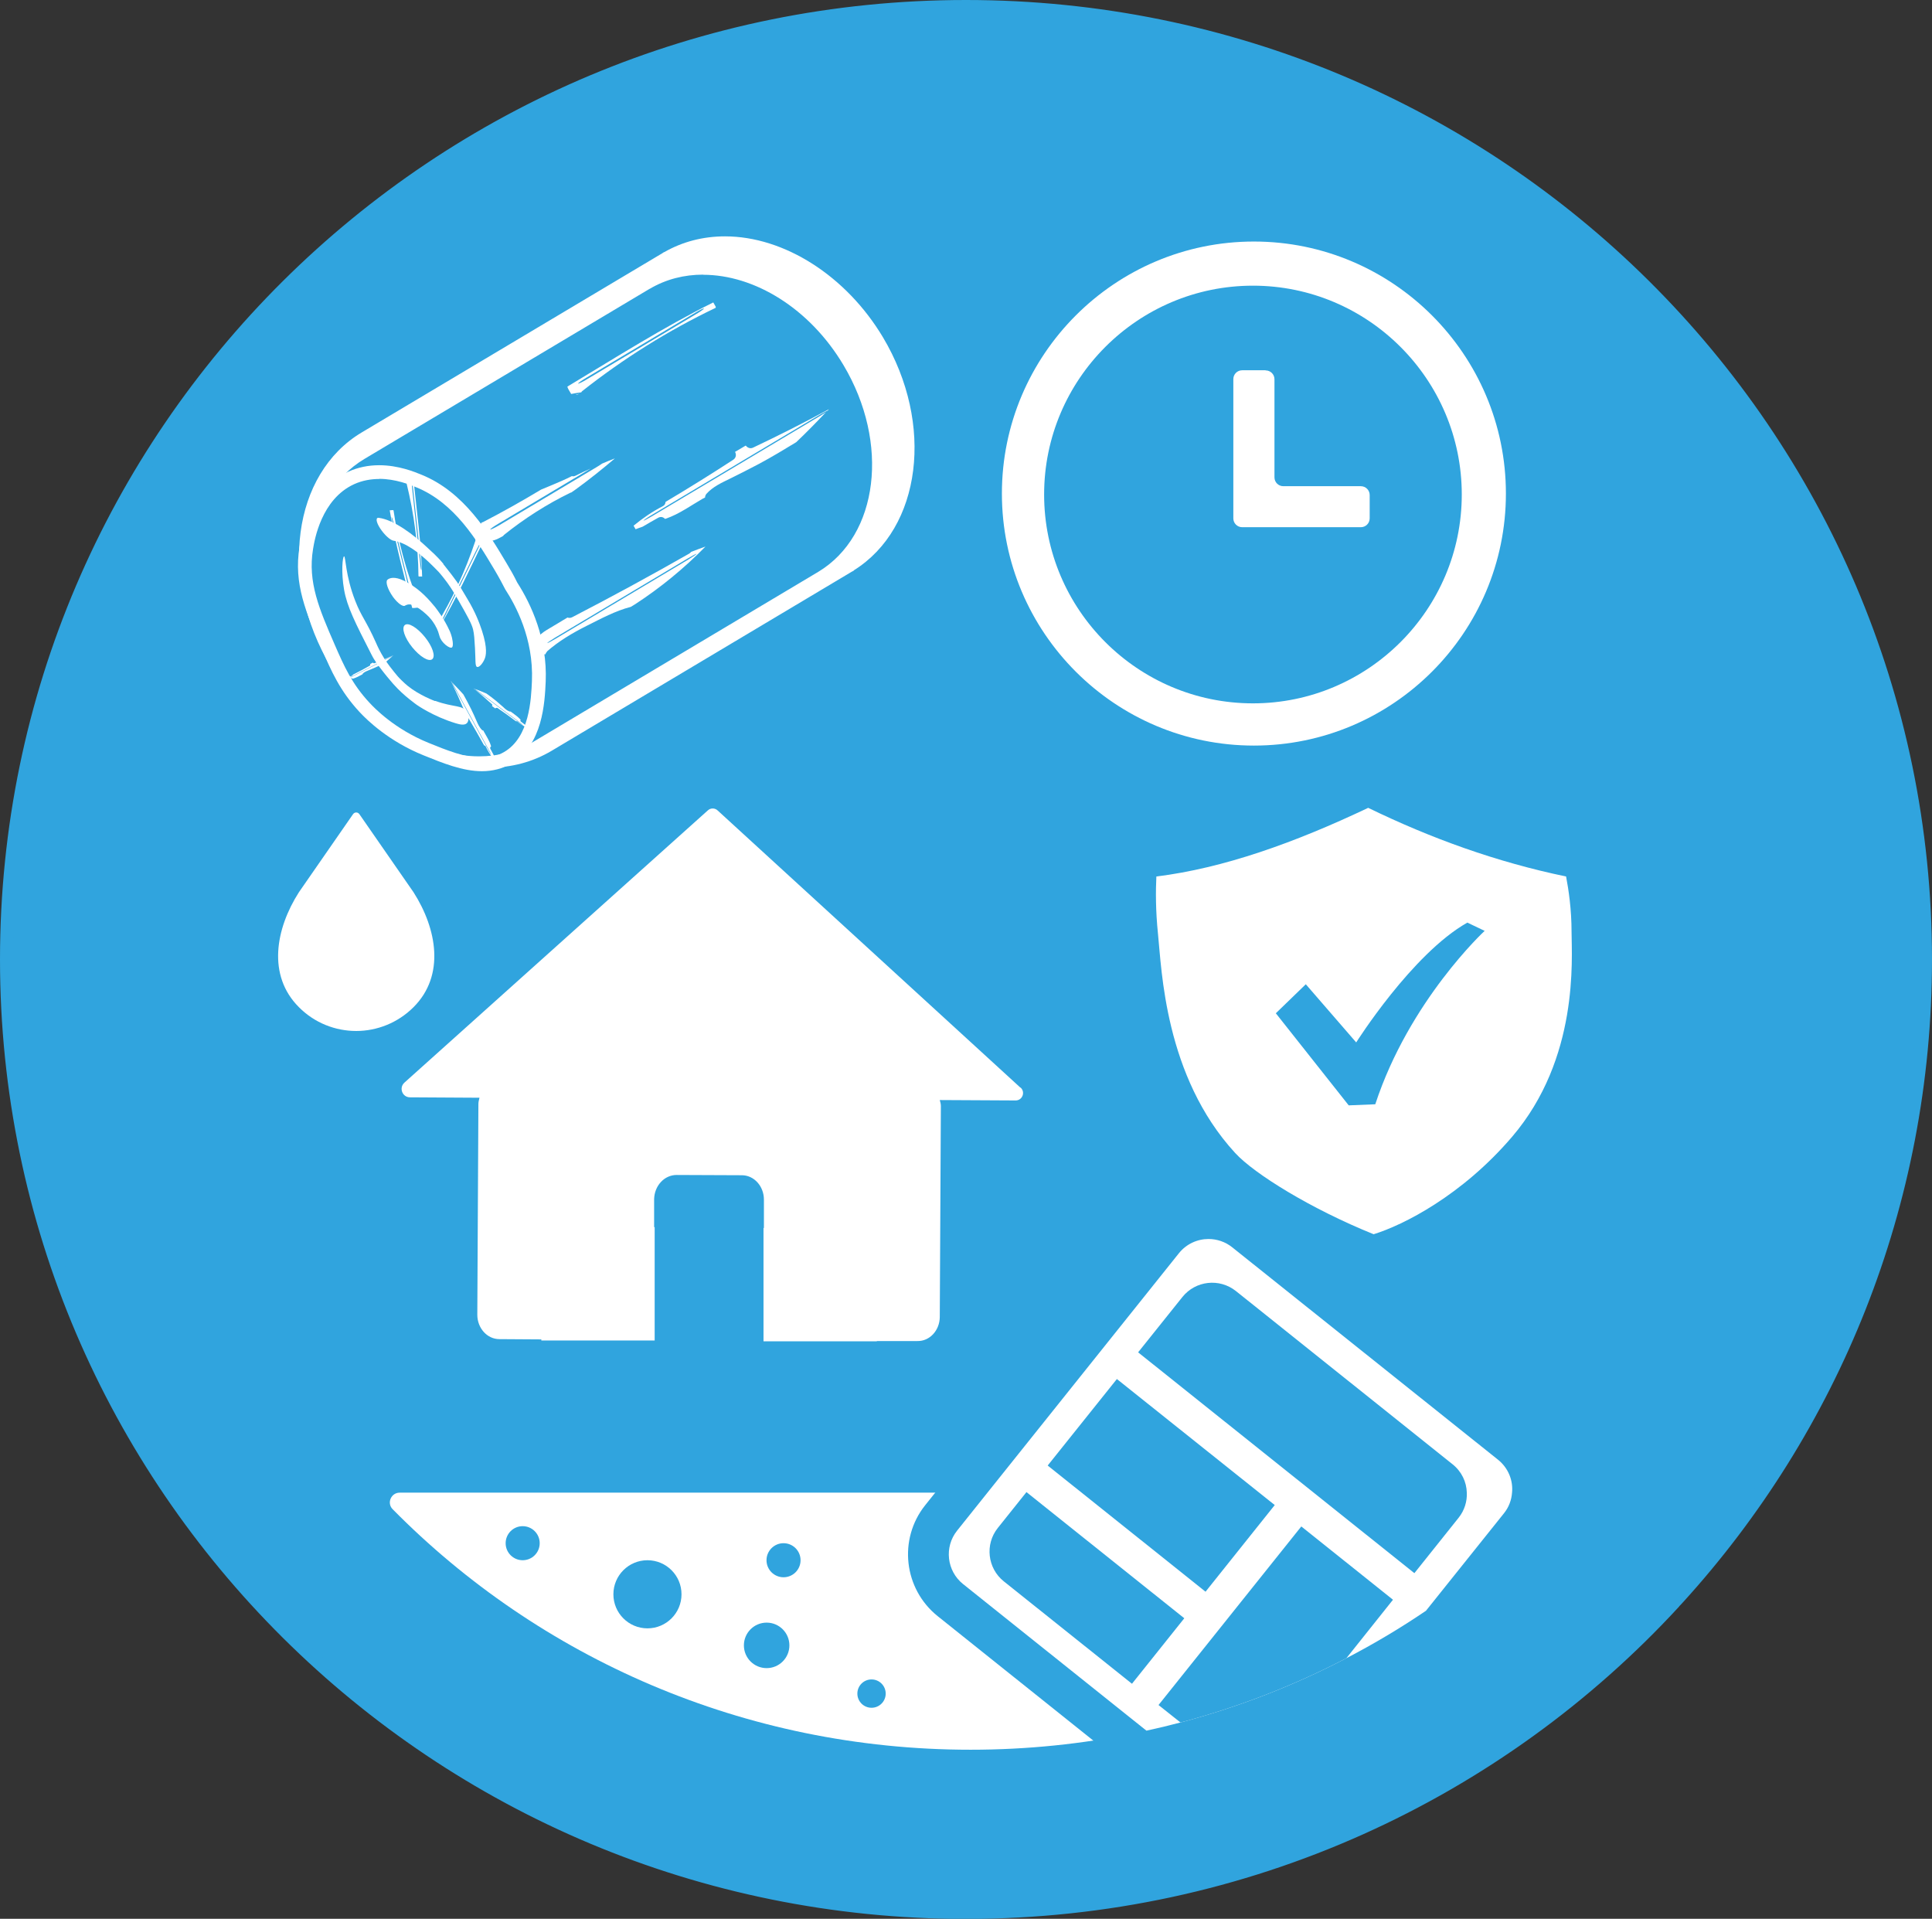 <?xml version="1.0" encoding="UTF-8"?>
<svg id="_レイヤー_2" data-name="レイヤー_2" xmlns="http://www.w3.org/2000/svg" viewBox="0 0 141.83 140.85">
  <rect x="0" y="0" width="141.83" height="140.85" fill="#333333" stroke="none"/>
  <defs>
    <style>
      .cls-1 {
        stroke: #30a4de;
        stroke-linecap: round;
        stroke-miterlimit: 10;
      }

      .cls-1, .cls-2 {
        fill: #30a4de;
      }

      .cls-3 {
        fill: #fff;
      }

      .cls-4 {
        fill: #30a4de;
      }
    </style>
  </defs>
  <g id="_アイコン26" data-name="アイコン26">
    <path class="cls-1" d="M70.91.5C32.03.5.5,31.81.5,70.43s31.53,69.93,70.41,69.93c20.59,0,39.12-8.78,52-22.78l-.09.07c.13-.11.24-.24.35-.36,0,0,.01-.01.02-.02,11.27-12.4,18.14-28.82,18.14-46.84C141.33,31.81,109.8.5,70.91.5Z"/>
    <path id="_家" data-name="家" class="cls-3" d="M74.9,79.83l-22.22-20.34c-.2-.19-.52-.19-.72,0l-22.27,19.98c-.42.38-.16,1.08.41,1.08l5.1.03c-.03.14-.08.29-.08.44l-.08,15.49c0,.98.72,1.79,1.62,1.79l3.08.02v.08h8.32v-8.32h-.04v-2.05c.02-.99.75-1.78,1.65-1.78l4.79.02c.9,0,1.62.81,1.62,1.79v2.08h-.03v6.47s0,.06,0,.1v1.75h8.32v-.02h2.98c.9.02,1.63-.78,1.64-1.76l.08-15.49c0-.15-.04-.29-.08-.44l5.57.03c.49,0,.73-.6.37-.94Z"/>
    <g id="_盾" data-name="盾">
      <path class="cls-3" d="M114.97,64.34c-5.11-1.06-9.92-2.8-14.53-5.04-5.39,2.56-10.62,4.43-15.55,5.04-.05,1.03-.06,2.48.12,4.22.27,2.58.48,10.43,5.66,16.07,1.42,1.55,5.59,4.12,10.17,5.97,2.17-.67,6.47-2.83,10.17-7.16,4.91-5.75,4.37-13.05,4.36-15.01,0-1.71-.22-3.13-.4-4.08Z"/>
      <path class="cls-2" d="M107.71,67.73c-4.05,2.29-8.15,8.79-8.15,8.79l-3.7-4.27-2.2,2.13,5.35,6.76,1.95-.08c2.5-7.62,8.03-12.73,8.03-12.73l-1.28-.61Z"/>
    </g>
    <g id="_時計" data-name="時計">
      <path class="cls-3" d="M92.05,17.73c-10.2,0-18.5,8.3-18.5,18.5s8.3,18.5,18.5,18.5,18.5-8.3,18.5-18.5-8.3-18.5-18.5-18.5ZM91.98,51.63c-8.45,0-15.33-6.87-15.33-15.33s6.88-15.33,15.33-15.33,15.33,6.88,15.33,15.33-6.88,15.33-15.33,15.33Z"/>
      <path class="cls-3" d="M92.9,27.18h-1.71c-.36,0-.65.29-.65.65v10.22c0,.36.29.65.65.65h8.71c.36,0,.65-.29.65-.65v-1.71c0-.36-.29-.65-.65-.65h-5.69c-.36,0-.65-.29-.65-.65v-7.2c0-.36-.29-.65-.65-.65Z"/>
    </g>
    <g id="_しずく" data-name="しずく">
      <path class="cls-3" d="M26.15,76.42c-1.79,0-3.48-.7-4.75-1.96-2.73-2.74-1.85-6.63-.1-9.36l4-5.76c.19-.28.51-.44.85-.44s.65.17.85.44l3.98,5.74c1.76,2.76,2.65,6.65-.09,9.39-1.27,1.27-2.95,1.96-4.74,1.96Z"/>
      <path class="cls-2" d="M26.15,59.64c.09,0,.17.04.23.12l3.98,5.74c1.71,2.68,2.33,6.1,0,8.43-1.16,1.16-2.69,1.75-4.21,1.75s-3.05-.58-4.21-1.75c-2.33-2.33-1.71-5.75,0-8.43l3.98-5.74c.06-.08.14-.12.23-.12M26.15,58.14c-.58,0-1.13.29-1.46.77l-3.98,5.74-.02.02-.02.02c-2.42,3.8-2.35,7.75.2,10.3,1.41,1.41,3.28,2.19,5.28,2.19s3.87-.78,5.27-2.19c2.55-2.55,2.63-6.5.2-10.3l-.02-.02-.02-.02-3.98-5.74c-.33-.48-.88-.77-1.46-.77h0Z"/>
    </g>
    <g id="_土台" data-name="土台">
      <path class="cls-3" d="M113.16,109.57c.63,0,.96.76.52,1.21-10.74,10.89-25.78,17.66-42.43,17.66s-31.69-6.77-42.43-17.66c-.44-.45-.11-1.21.52-1.21h83.83Z"/>
      <g>
        <circle class="cls-2" cx="38.37" cy="113.28" r="1.25"/>
        <circle class="cls-2" cx="47.53" cy="117.03" r="2.5"/>
        <circle class="cls-2" cx="57.52" cy="114.53" r="1.25"/>
        <circle class="cls-2" cx="56.28" cy="120.78" r="1.67"/>
        <circle class="cls-2" cx="63.98" cy="124.32" r="1.04"/>
      </g>
    </g>
    <g id="_炭" data-name="炭">
      <path class="cls-3" d="M51.62,20.17c3.75,0,7.81,2.45,10.3,6.63,3.41,5.72,2.58,12.5-1.84,15.17,0,0,0,0,0,0l-20.94,12.49c-1.21.72-2.57,1.06-3.97,1.06-3.75,0-7.81-2.46-10.3-6.63-3.42-5.74-2.58-12.54,1.88-15.2l20.94-12.49s0,0,.01,0c1.2-.71,2.54-1.04,3.93-1.04M53.23,17.35c-1.62,0-3.12.39-4.47,1.16h-.02s-.12.08-.12.08l-22.06,13.15c-5.1,3.04-6.12,10.76-2.28,17.2,2.69,4.5,7.24,7.41,11.6,7.41,1.68,0,3.24-.42,4.62-1.24l22.04-13.15.12-.06.03-.04c4.96-3.1,5.92-10.74,2.13-17.1-2.69-4.5-7.24-7.41-11.6-7.41Z"/>
      <path class="cls-3" d="M27.83,35.15c1.21,0,2.26.43,2.73.62,2.82,1.15,4.45,3.89,5.75,6.07.35.59.61,1.09.78,1.42.74,1.14,2.09,3.59,1.96,6.73-.06,1.34-.17,4.12-2.04,5.21-.51.3-1.06.42-1.63.42-1.24,0-2.59-.55-3.92-1.09-2.51-1.02-3.99-2.57-4.33-2.94-1.3-1.39-1.88-2.71-2.56-4.27-1.13-2.6-1.99-4.59-1.59-7.01.11-.68.61-3.67,3.02-4.77.62-.28,1.25-.38,1.84-.38M27.83,34.15h0c-.8,0-1.56.16-2.25.47-1.32.6-3.01,2.04-3.59,5.51-.45,2.72.48,4.86,1.66,7.58.67,1.54,1.3,3,2.74,4.55.57.62,2.17,2.16,4.69,3.18,1.41.57,2.87,1.17,4.3,1.17.79,0,1.51-.19,2.14-.55,2.34-1.37,2.47-4.52,2.54-6.03.13-3.11-1.06-5.66-2.09-7.27-.24-.49-.51-.97-.79-1.43-1.31-2.2-3.1-5.21-6.23-6.48-.51-.21-1.7-.7-3.11-.7h0Z"/>
      <path class="cls-3" d="M31.93,51.46s-1.15-.42-2.01-1.12c-.31-.26-.59-.55-.59-.55-.05-.05-.19-.2-.41-.48-.15-.18-.43-.54-.71-.97-.32-.51-.51-.93-.6-1.14-.74-1.66-1.08-1.93-1.53-3.09-.73-1.86-.7-3.28-.82-3.27-.11,0-.23,1.15,0,2.45.22,1.25.81,2.41,1.99,4.72.05.1.15.3.32.55.12.19.22.31.41.56.07.09.31.41.68.84.13.16.24.28.26.3.7.8,1.69,1.49,1.69,1.49s1.19.84,2.84,1.34c.27.08.63.18.82,0,.18-.17.14-.56,0-.82-.3-.54-.94-.32-2.31-.82Z"/>
      <path class="cls-3" d="M32.55,41.39c-.47-.57-.91-.94-1.11-1.13-1.11-1.05-2.52-2.1-3.64-2.25-.24-.03-.19.32.11.78.3.46.74.87.98.9.88.13,1.83.85,2.64,1.62.24.23.47.46.68.68.1.11.23.27.38.46.34.43.64.87,1.11,1.7.62,1.09.93,1.64,1.03,2.06.08.35.1.69.14,1.37.05.9,0,1.3.14,1.37.15.08.44-.25.58-.61.07-.19.23-.7-.21-2.05-.18-.55-.49-1.37-1.06-2.31,0,0,0,0,0,0-.16-.26-.32-.53-.47-.79-.1-.16-.21-.31-.3-.47-.13-.18-.26-.36-.4-.54-.13-.17-.26-.34-.4-.51,0,0,0,0,0,0h0c-.05-.06-.11-.15-.2-.25Z"/>
      <path class="cls-3" d="M29.72,45.88c-.26.21-.02.94.54,1.63s1.21,1.09,1.47.88.02-.94-.54-1.63-1.21-1.09-1.47-.88Z"/>
      <path class="cls-3" d="M28.83,43.79c.37.51.78.8.93.65.05-.02.13-.06.23-.07.2-.02.35.06.48.13.22.11.48.28.83.6.28.25.46.5.57.68.05.08.13.2.2.36.07.16.11.24.2.57.12.45.72.92.9.82.08-.05.09-.22.06-.45-.05-.39-.18-.68-.23-.79-.41-.89-.87-1.48-1.06-1.73-.06-.07-.1-.12-.12-.14-.58-.71-1.28-1.36-2.16-1.79-.71-.34-1.04-.19-1.17-.11l-.06.05c-.14.16.04.71.41,1.23Z"/>
      <path class="cls-3" d="M34.9,39.69c-.74,2.23-1.71,4.33-2.91,6.26v.04s.2.13.2.13h.02c1.24-2.07,2.27-4.33,3.34-6.53-.03-.03-.06-.06-.11-.09l-.25-.17-.19.1s-.07.09-.1.14c0,.04,0,.08,0,.12ZM35.07,40.33l-2.45,4.99c-.09.19-.19.35-.21.36,0,0,0,0,0,0-.02-.01.05-.19.16-.41l2.45-4.99c.09-.19.19-.35.21-.36,0,0,0,0,0,0,.02.01-.05.19-.16.41Z"/>
      <path class="cls-3" d="M29.84,35.45c.56,2.28.86,4.57.88,6.84l.03.03h.22s.02.01.02.01c-.06-2.43-.4-4.88-.66-7.32-.04-.01-.09-.02-.14-.02h-.3s-.11.18-.11.18c0,.06,0,.12,0,.17.03.03.05.06.06.11ZM30.33,35.9l.59,5.53c.02.21.03.39.01.42,0,0,0,0,0,0-.02,0-.06-.19-.08-.43l-.59-5.53c-.02-.21-.03-.39-.01-.42,0,0,0,0,0,0,.02,0,.06.19.08.43Z"/>
      <path class="cls-3" d="M30.69,44.13c-.87-2.18-1.47-4.41-1.8-6.66l-.04-.03-.22.02h-.02c.39,2.4,1.06,4.79,1.65,7.17.05,0,.09,0,.14,0l.3-.03.08-.2c0-.06-.01-.12-.02-.17-.03-.02-.06-.06-.07-.1ZM30.15,43.75l-1.33-5.39c-.05-.21-.08-.38-.07-.41,0,0,0,0,0,0,.02,0,.08.18.14.41l1.33,5.39c.05.21.08.38.07.41,0,0,0,0,0,0-.02,0-.08-.18-.14-.41Z"/>
      <g>
        <path class="cls-3" d="M41.93,28.92c.25-.05.49-.09.74-.12.02-.03.03-.06.07-.09,3.03-2.39,6.31-4.45,9.79-6.11l.02-.07-.17-.3-.02-.03c-3.69,1.84-7.18,4.06-10.71,6.18.02.07.04.13.08.2l.2.34ZM43.02,27.74l8.01-4.78c.31-.19.58-.32.64-.32,0,0,0,0,.01,0,.02.03-.24.22-.58.42l-8.01,4.78c-.31.19-.58.32-.64.32,0,0,0,0-.01,0-.02-.03.24-.22.58-.42Z"/>
        <path class="cls-3" d="M42.25,28.98h.1c.08-.03.15-.06.23-.09l-.33.09Z"/>
      </g>
      <path class="cls-3" d="M54.74,32.71l-.78.46c.1.18.09.42-.12.57-1.64,1.07-3.3,2.1-4.98,3.1-.01.13-.07.25-.19.31-.78.4-1.49.89-2.16,1.44,0,0,.01.02.02.03l.13.23c.17-.07.35-.13.52-.19.38-.22.76-.45,1.15-.66.19-.1.37-.04.49.09.03-.01.07-.02.1-.03.47-.17.9-.39,1.32-.64l.17-.1c.39-.23.77-.48,1.17-.71.06-.03.12-.06.18-.09,0-.09.03-.18.1-.27.48-.53,1.11-.81,1.74-1.12.71-.35,1.42-.71,2.12-1.08.93-.5,1.83-1.04,2.73-1.59.75-.71,1.48-1.46,2.19-2.21-.11.08-.27.18-.45.29l-12.32,7.35c-.32.19-.59.33-.63.33,0,0,0,0,0,0-.01-.02.25-.21.59-.41l12.32-7.35c.29-.17.54-.3.61-.32.03-.03.06-.06.09-.1-1.83.99-3.69,1.93-5.57,2.82-.21.1-.41,0-.52-.14Z"/>
      <path class="cls-3" d="M27.37,48.64l-.19.1s.02.1-.04.13c-.41.23-.82.45-1.24.66,0,.03-.02.06-.05.07-.19.08-.37.19-.54.31,0,0,0,0,0,0l.03.06s.09-.03.13-.04c.09-.05.19-.09.29-.14.05-.02.09,0,.12.03,0,0,.02,0,.03,0,.11-.03.22-.08.33-.13l.04-.02c.1-.05.19-.1.29-.15.01,0,.03-.01.04-.02,0-.02,0-.04.03-.06.12-.12.28-.18.43-.24.18-.07.35-.15.52-.22.23-.1.45-.22.68-.34.19-.16.38-.33.56-.49-.03.02-.07.04-.11.06l-3.06,1.56c-.08.04-.15.07-.16.07,0,0,0,0,0,0,0,0,.06-.05.15-.09l3.06-1.56c.07-.04.13-.06.15-.07,0,0,.02-.01.02-.02-.45.21-.91.4-1.38.58-.05.02-.1,0-.12-.04Z"/>
      <path class="cls-3" d="M34.01,52.37l.17.31c.08-.03.18-.02.23.07.39.65.76,1.31,1.13,1.97.05,0,.1.04.12.08.14.31.32.59.53.86,0,0,0,0,.01,0l.1-.04c-.03-.07-.04-.13-.06-.2-.08-.15-.16-.3-.24-.45-.04-.08,0-.14.05-.18,0-.01,0-.03-.01-.04-.05-.18-.13-.35-.22-.52l-.04-.07c-.08-.15-.17-.31-.26-.46-.01-.02-.02-.05-.03-.07-.04,0-.08-.02-.11-.05-.2-.2-.3-.44-.41-.69-.12-.28-.25-.56-.38-.83-.18-.36-.37-.72-.57-1.08-.27-.31-.56-.6-.85-.9.03.04.07.11.11.18l2.65,4.87c.07.12.12.23.12.25,0,0,0,0,0,0,0,0-.08-.1-.15-.24l-2.65-4.87c-.06-.12-.11-.21-.11-.24-.01-.01-.02-.02-.04-.04.35.72.68,1.45.99,2.18.03.08,0,.15-.07.19Z"/>
      <path class="cls-3" d="M36.15,51.85l.2.15s.11-.07.17-.03c.46.31.91.64,1.35.97.04,0,.08,0,.11.02.19.16.39.29.61.41,0,0,0,0,0,0l.05-.06s-.07-.08-.1-.11c-.1-.08-.2-.15-.3-.23-.05-.04-.05-.09-.02-.14,0,0-.01-.02-.02-.02-.09-.1-.2-.19-.31-.28l-.04-.03c-.1-.08-.21-.15-.31-.23-.02-.01-.03-.02-.04-.04-.03,0-.05.01-.09,0-.19-.07-.34-.2-.48-.34-.17-.15-.33-.29-.51-.44-.23-.19-.47-.37-.71-.54-.27-.12-.56-.23-.84-.34.03.02.08.05.12.09l3.25,2.43c.08.06.15.12.15.13,0,0,0,0,0,0,0,0-.08-.04-.17-.11l-3.25-2.43c-.08-.06-.14-.11-.15-.13-.01,0-.02,0-.04-.01.45.37.9.76,1.33,1.15.05.04.04.1,0,.15Z"/>
      <path class="cls-3" d="M36.98,39.28c1.52-1.22,3.16-2.27,4.91-3.12.02,0,.04,0,.05-.01.11-.08.22-.15.33-.23.99-.72,1.94-1.48,2.87-2.27-.32.12-.63.25-.94.38-.1.07-.22.15-.37.24l-7.19,4.29c-.31.18-.58.31-.64.31,0,0-.01,0-.01,0-.02-.03.24-.22.58-.42l6.8-4.06c-.38.17-.75.34-1.12.53-.1.05-.19.05-.27.03-.14.07-.28.14-.41.2-.61.28-1.23.53-1.85.79-1.4.84-2.82,1.64-4.27,2.39-.03.01-.05.01-.08.02-.21.25-.29.56-.07.94l.24.4h.48c.13,0,.31,0,.92-.35.01-.02.02-.04.04-.05Z"/>
      <path class="cls-3" d="M40.14,47.83c.88-.77,1.89-1.37,2.93-1.89,1.04-.52,2.1-1.1,3.23-1.39l.3-.18c1.88-1.22,3.62-2.65,5.19-4.25h0c-.35.12-.7.26-1.05.39-.03.04-.08.08-.13.12-2.84,1.62-5.71,3.18-8.61,4.68-.12.06-.24.06-.34.02l-1.3.78c-.56.33-1.32.78-.88,1.52l.24.4h.32c.02-.07.05-.13.12-.19ZM40.76,46.8l9.75-5.82c.32-.19.59-.33.63-.33,0,0,0,0,0,0,.01.02-.25.2-.59.41l-9.75,5.82c-.32.19-.59.33-.63.33,0,0,0,0,0,0-.01-.02.25-.2.59-.41Z"/>
    </g>
    <g>
      <g>
        <path class="cls-3" d="M69.77,117.45c-1.85-1.48-2.15-4.18-.67-6.03l16.28-20.36c.81-1.02,2.04-1.62,3.35-1.62.97,0,1.92.33,2.68.94l19.51,15.59c1.14.91,1.73,2.31,1.59,3.74-.06.82-.38,1.63-.91,2.3l-5.87,7.34-.19.13c-1.9,1.29-3.92,2.49-5.99,3.57-3.95,2.06-8.15,3.69-12.49,4.84-.85.23-1.71.43-2.57.62l-.69.15-14.02-11.2Z"/>
        <path class="cls-4" d="M88.72,90.95c.61,0,1.23.2,1.74.61l19.51,15.59c.76.61,1.12,1.53,1.03,2.42-.04.54-.23,1.06-.59,1.51l-5.73,7.16c-1.87,1.27-3.82,2.43-5.84,3.48-3.83,2-7.91,3.59-12.18,4.72-.83.22-1.66.42-2.5.6l-13.46-10.76c-1.2-.96-1.4-2.72-.44-3.92l2.23-2.79,14.05-17.57c.55-.69,1.36-1.05,2.18-1.05M88.72,87.95h0c-1.78,0-3.43.8-4.53,2.19l-14.04,17.56-2.23,2.79c-1.99,2.49-1.58,6.14.91,8.14l13.46,10.76,1.11.89,1.39-.3c.87-.19,1.76-.4,2.64-.63,4.44-1.17,8.75-2.84,12.8-4.96,2.13-1.1,4.19-2.34,6.14-3.66l.37-.25.28-.35,5.73-7.16c.72-.9,1.14-1.98,1.24-3.12.18-1.92-.62-3.8-2.14-5.02l-19.52-15.59c-1.02-.82-2.3-1.27-3.61-1.27h0Z"/>
      </g>
      <path class="cls-4" d="M107.68,109.57c.03.64-.17,1.3-.6,1.84l-3.25,4.07-1.57,1.95-3.42,4.29c-3.83,2-7.91,3.59-12.18,4.72l-1.61-1.28-1.96-1.57-9.4-7.51c-1.2-.96-1.4-2.72-.44-3.92l2.07-2.59.03-.04,1.56-1.95,5.08-6.35,1.56-1.96,3.25-4.06c.97-1.21,2.72-1.4,3.93-.44l15.91,12.72c.66.53,1.02,1.29,1.04,2.08Z"/>
      <polygon class="cls-3" points="80.59 100.11 93.58 110.48 88.5 116.84 75.7 106.61 74.14 108.56 86.94 118.79 82.33 124.56 84.28 126.12 95.53 112.05 102.46 117.59 104.02 115.63 82.15 98.15 80.59 100.11"/>
    </g>
  </g>
</svg>